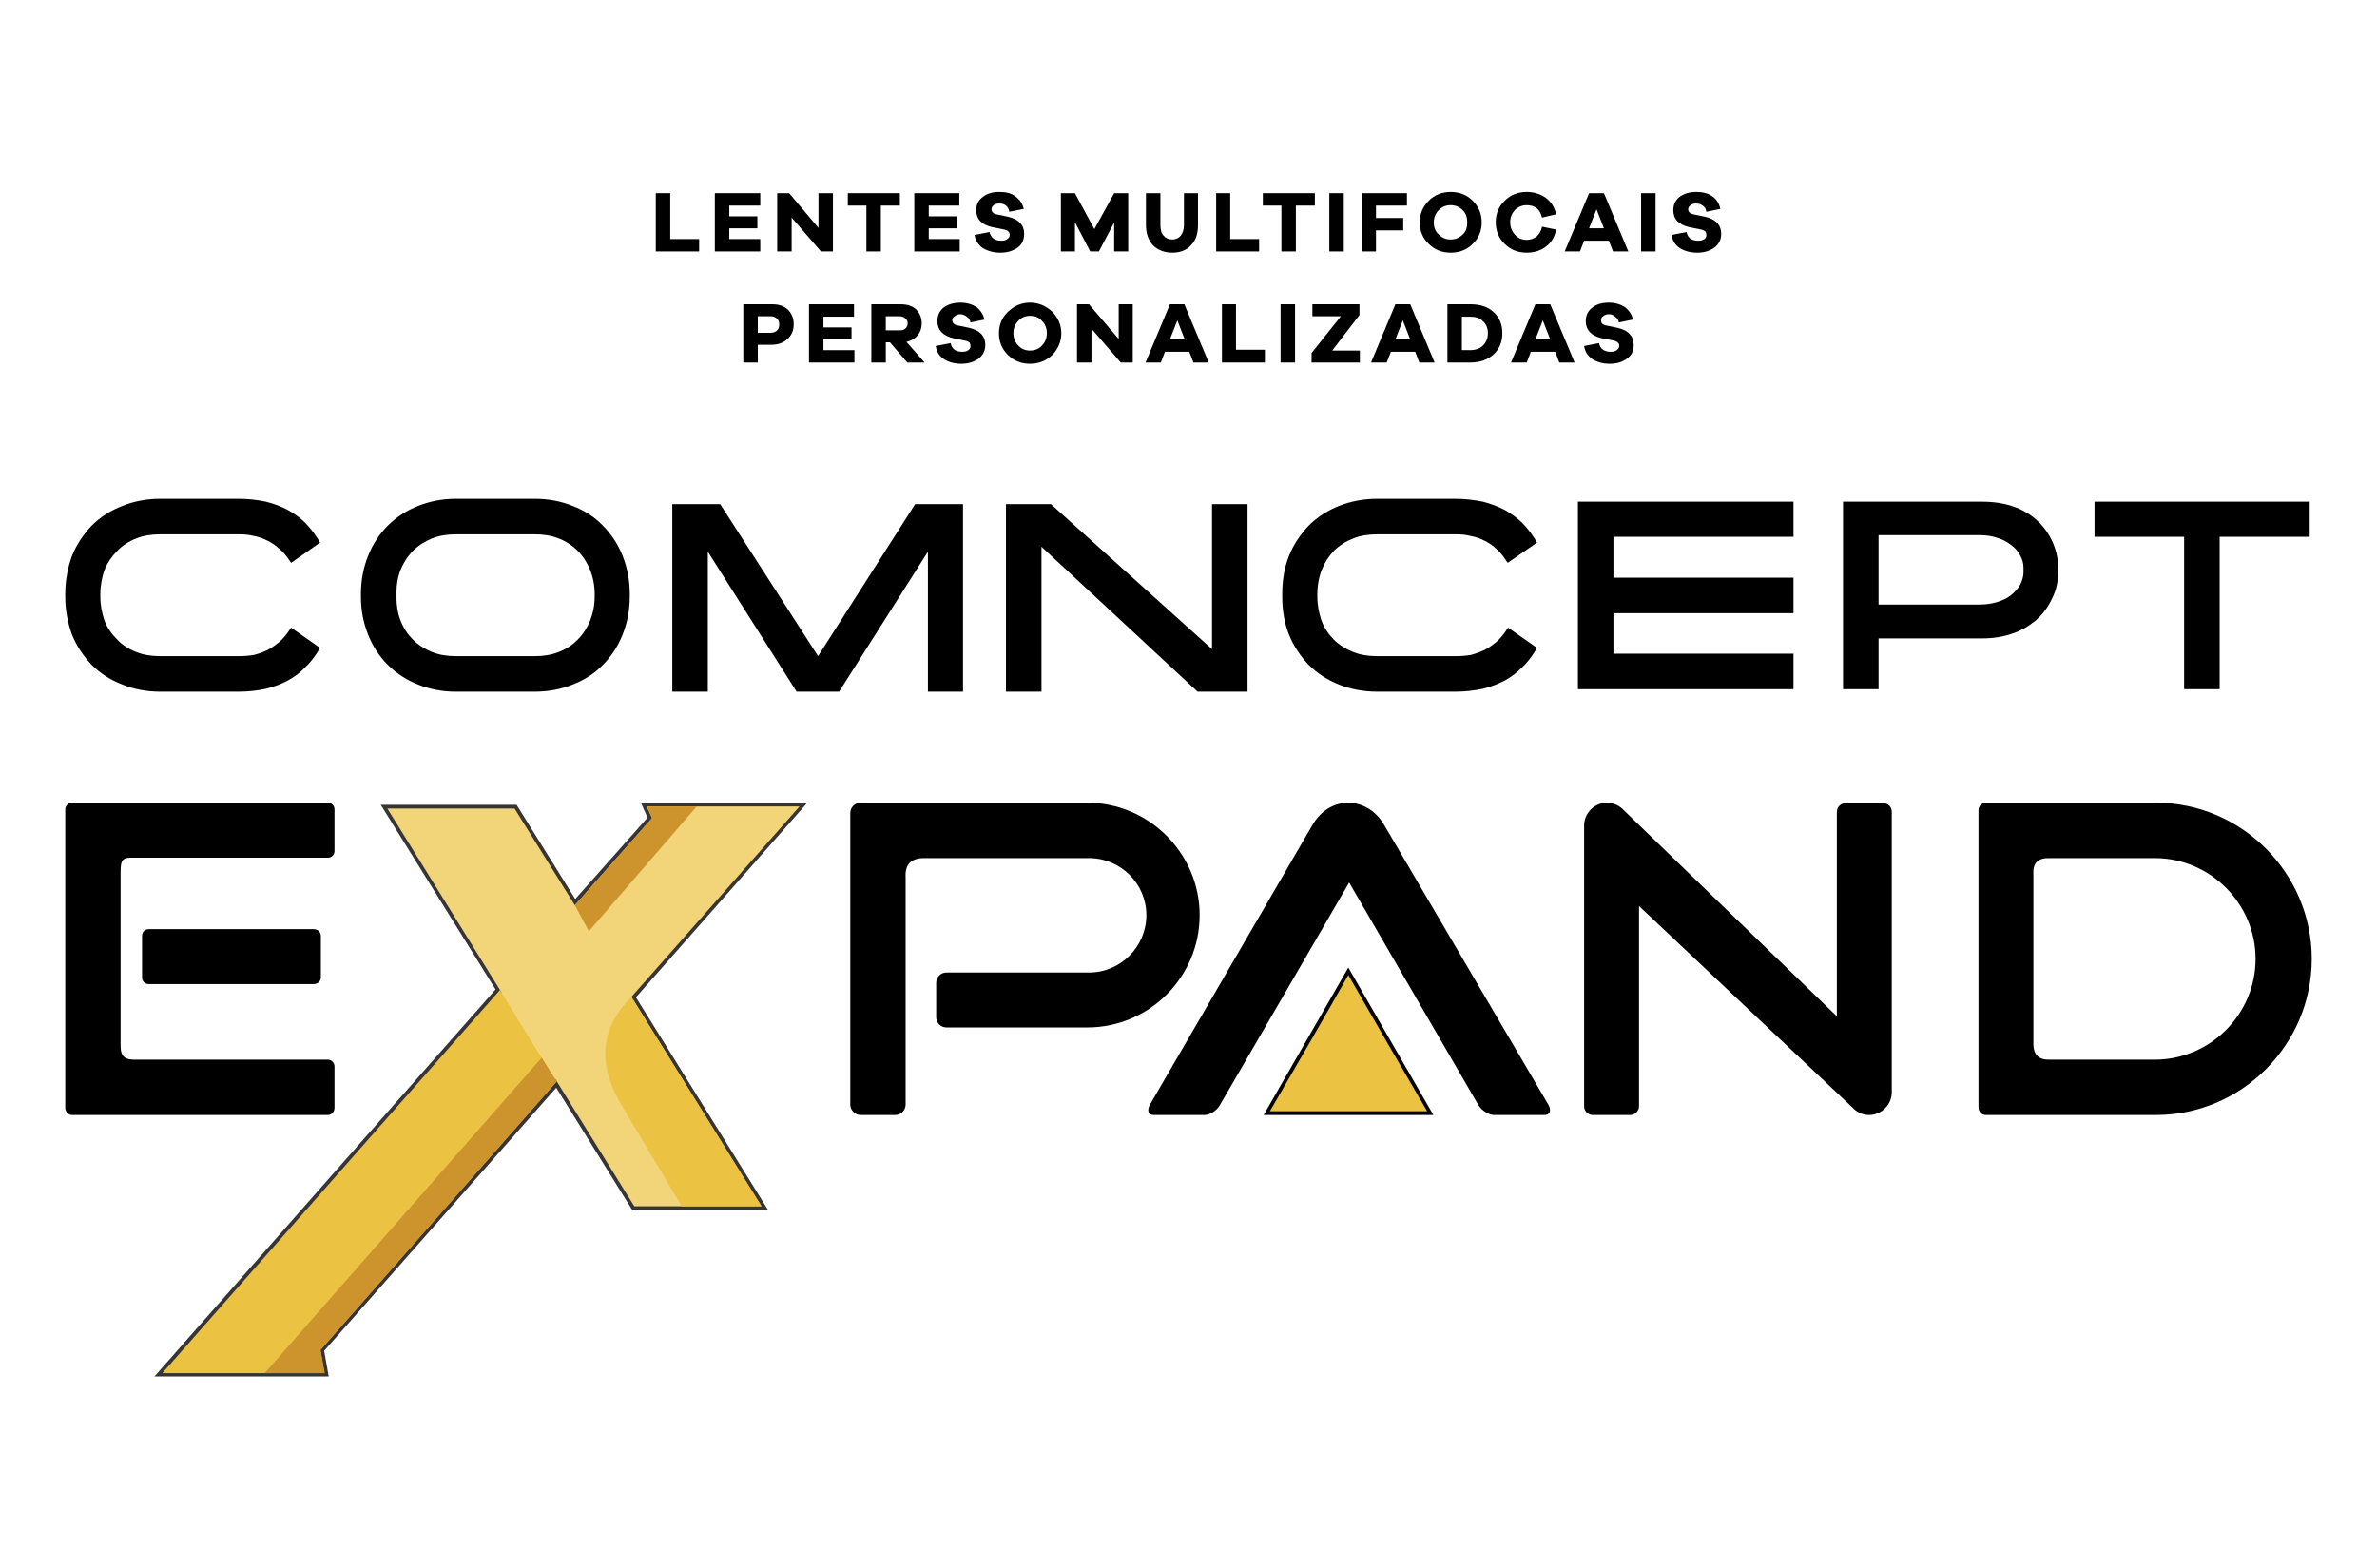 <?xml version="1.0" encoding="UTF-8"?>
<!DOCTYPE svg PUBLIC "-//W3C//DTD SVG 1.0//EN" "http://www.w3.org/TR/2001/REC-SVG-20010904/DTD/svg10.dtd">
<!-- Creator: CorelDRAW -->
<svg xmlns="http://www.w3.org/2000/svg" xml:space="preserve" width="1449px" height="956px" version="1.0" style="shape-rendering:geometricPrecision; text-rendering:geometricPrecision; image-rendering:optimizeQuality; fill-rule:evenodd; clip-rule:evenodd"
viewBox="0 0 57.56 37.96"
 xmlns:xlink="http://www.w3.org/1999/xlink"
 xmlns:xodm="http://www.corel.com/coreldraw/odm/2003">
 <defs>
  <style type="text/css">
   <![CDATA[
    .fil3 {fill:black}
    .fil2 {fill:#ECC243}
    .fil4 {fill:#373435;fill-rule:nonzero}
    .fil5 {fill:#F2D479;fill-rule:nonzero}
    .fil1 {fill:black;fill-rule:nonzero}
    .fil8 {fill:black;fill-rule:nonzero}
    .fil7 {fill:#CD942E;fill-rule:nonzero}
    .fil6 {fill:#ECC243;fill-rule:nonzero}
    .fil0 {fill:white;fill-opacity:0}
   ]]>
  </style>
 </defs>
 <g id="Layer_x0020_1">
  <polygon class="fil0" points="0,0 57.56,0 57.56,37.96 0,37.96 "/>
  <g id="_1758318006224">
   <g>
    <g>
     <path class="fil1" d="M30.9 26.81l3.51 0 -1.76 -3.04 -1.75 3.04zm3.66 0.18l-3.96 0 2.05 -3.57 2.06 3.57 -0.15 0z"/>
     <path class="fil2" d="M30.75 26.9l3.81 0c-0.65,-1.11 -1.27,-2.18 -1.91,-3.3 -0.64,1.13 -1.26,2.2 -1.9,3.3z"/>
    </g>
    <path class="fil1" d="M24.48 12.2l0.97 0 3.9 3.51 0 -3.51 0.86 0 0 4.54 -1.21 0 -3.78 -3.51 0 3.51 -0.86 0 0 -4.54 0.12 0zm-8.07 0l1.03 0 2.37 3.68 2.35 -3.68 1.16 0 0 4.54 -0.85 0 0 -3.39 -2.15 3.39 -1.03 0 -2.15 -3.39 0 3.39 -0.86 0 0 -4.54 0.13 0zm-14.83 2.24l0 -0.06c0,-0.34 0.06,-0.64 0.16,-0.92 0.11,-0.28 0.28,-0.53 0.48,-0.74 0.21,-0.21 0.46,-0.37 0.75,-0.48 0.27,-0.11 0.58,-0.17 0.91,-0.17l1.9 0c0.25,0 0.47,0.03 0.66,0.07 0.2,0.05 0.38,0.12 0.53,0.2 0.16,0.09 0.3,0.19 0.41,0.3 0.12,0.12 0.22,0.25 0.31,0.39l0.06 0.1 -0.7 0.49 -0.07 -0.1c-0.07,-0.1 -0.14,-0.18 -0.23,-0.25 -0.08,-0.08 -0.18,-0.14 -0.28,-0.19 -0.1,-0.05 -0.21,-0.09 -0.32,-0.11 -0.12,-0.03 -0.24,-0.04 -0.37,-0.04l-1.9 0c-0.21,0 -0.41,0.03 -0.58,0.1 -0.18,0.07 -0.34,0.17 -0.46,0.3 -0.13,0.13 -0.24,0.29 -0.31,0.46 -0.06,0.18 -0.1,0.37 -0.1,0.59l0 0.06c0,0.21 0.04,0.4 0.1,0.58 0.07,0.18 0.18,0.33 0.31,0.46 0.12,0.13 0.28,0.23 0.46,0.3 0.17,0.07 0.37,0.1 0.58,0.1l1.9 0c0.13,0 0.25,-0.01 0.37,-0.03 0.12,-0.03 0.23,-0.07 0.33,-0.12 0.1,-0.05 0.19,-0.12 0.28,-0.19 0.08,-0.07 0.16,-0.16 0.22,-0.25l0.07 -0.1 0.7 0.49 -0.06 0.1c-0.09,0.14 -0.19,0.27 -0.31,0.38 -0.11,0.12 -0.25,0.22 -0.41,0.31 -0.15,0.08 -0.33,0.15 -0.53,0.2 -0.19,0.04 -0.41,0.07 -0.66,0.07l-1.9 0c-0.33,0 -0.64,-0.06 -0.91,-0.17 -0.29,-0.11 -0.54,-0.27 -0.75,-0.48 -0.2,-0.21 -0.37,-0.46 -0.48,-0.74 -0.1,-0.28 -0.16,-0.58 -0.16,-0.91zm51.31 -1.45l-2.17 0 0 -0.85 5.21 0 0 0.85 -2.18 0 0 3.69 -0.86 0 0 -3.69zm-4.95 1.64c0.15,0 0.29,-0.02 0.42,-0.06 0.13,-0.04 0.24,-0.09 0.33,-0.16 0.1,-0.08 0.18,-0.17 0.23,-0.26 0.05,-0.1 0.08,-0.2 0.08,-0.3l0 -0.12c0,-0.1 -0.03,-0.2 -0.08,-0.29 -0.05,-0.1 -0.13,-0.19 -0.23,-0.26 -0.09,-0.07 -0.2,-0.13 -0.34,-0.17 -0.12,-0.04 -0.26,-0.06 -0.41,-0.06l-2.45 0 0 1.68 2.45 0zm-3.19 -2.49l3.25 0c0.58,0 1,0.17 1.29,0.42 0.4,0.34 0.55,0.82 0.55,1.17l0 0.12c0,0.2 -0.04,0.42 -0.15,0.64 -0.09,0.19 -0.22,0.38 -0.4,0.53 -0.16,0.13 -0.35,0.25 -0.58,0.32 -0.2,0.07 -0.44,0.11 -0.71,0.11l-2.51 0 0 1.23 -0.86 0 0 -4.54 0.12 0zm-6.42 0l5.1 0 0 0.85 -4.36 0 0 0.99 4.36 0 0 0.86 -4.36 0 0 0.98 4.36 0 0 0.86 -1.74 0c-1.14,0 -2.28,0 -3.42,0l-0.06 0 0 -4.54 0.12 0zm-7.28 2.3l0 -0.06c0,-0.34 0.05,-0.64 0.16,-0.92 0.11,-0.28 0.28,-0.53 0.48,-0.74 0.21,-0.21 0.46,-0.37 0.74,-0.48 0.28,-0.11 0.59,-0.17 0.92,-0.17l1.9 0c0.24,0 0.46,0.03 0.66,0.07 0.2,0.05 0.37,0.12 0.53,0.2 0.16,0.09 0.29,0.19 0.41,0.3 0.12,0.12 0.22,0.25 0.31,0.39l0.06 0.1 -0.71 0.49 -0.07 -0.1c-0.06,-0.1 -0.14,-0.18 -0.22,-0.25 -0.08,-0.08 -0.18,-0.14 -0.28,-0.19 -0.1,-0.05 -0.21,-0.09 -0.33,-0.11 -0.11,-0.03 -0.23,-0.04 -0.36,-0.04l-1.9 0c-0.21,0 -0.41,0.03 -0.58,0.1 -0.18,0.07 -0.34,0.17 -0.47,0.3 -0.25,0.26 -0.4,0.62 -0.4,1.05l0 0.06c0,0.21 0.04,0.4 0.1,0.58 0.07,0.18 0.17,0.33 0.3,0.46 0.13,0.13 0.29,0.23 0.47,0.3 0.17,0.07 0.37,0.1 0.58,0.1l1.9 0c0.13,0 0.25,-0.01 0.37,-0.03 0.11,-0.03 0.22,-0.07 0.33,-0.12 0.1,-0.05 0.19,-0.12 0.28,-0.19 0.08,-0.07 0.16,-0.16 0.22,-0.25l0.07 -0.1 0.7 0.49 -0.06 0.1c-0.09,0.14 -0.19,0.27 -0.31,0.38 -0.12,0.12 -0.25,0.22 -0.41,0.31 -0.16,0.08 -0.33,0.15 -0.53,0.2 -0.2,0.04 -0.42,0.07 -0.66,0.07l-1.9 0c-0.33,0 -0.64,-0.06 -0.92,-0.17 -0.28,-0.11 -0.53,-0.27 -0.74,-0.48 -0.2,-0.21 -0.37,-0.46 -0.48,-0.74 -0.11,-0.28 -0.16,-0.58 -0.16,-0.91zm-18.1 1.44c0.21,0 0.4,-0.03 0.58,-0.1 0.18,-0.07 0.33,-0.17 0.46,-0.3 0.13,-0.13 0.23,-0.29 0.3,-0.46 0.07,-0.18 0.11,-0.37 0.11,-0.58l0 -0.06c0,-0.22 -0.04,-0.41 -0.11,-0.59 -0.07,-0.17 -0.17,-0.33 -0.3,-0.46 -0.13,-0.13 -0.28,-0.23 -0.46,-0.3 -0.18,-0.07 -0.37,-0.1 -0.58,-0.1l-1.91 0c-0.21,0 -0.4,0.03 -0.58,0.1 -0.17,0.07 -0.33,0.17 -0.46,0.3 -0.13,0.13 -0.23,0.29 -0.3,0.46 -0.07,0.18 -0.1,0.37 -0.1,0.59l0 0.06c0,0.21 0.03,0.4 0.1,0.58 0.07,0.18 0.17,0.33 0.3,0.46 0.13,0.13 0.29,0.23 0.46,0.3 0.18,0.07 0.37,0.1 0.58,0.1l1.91 0zm-4.21 -1.44l0 -0.06c0,-0.34 0.06,-0.64 0.17,-0.92 0.11,-0.28 0.27,-0.53 0.48,-0.74 0.21,-0.21 0.46,-0.37 0.74,-0.48 0.28,-0.11 0.58,-0.17 0.91,-0.17l1.91 0c0.33,0 0.64,0.06 0.91,0.17 0.29,0.11 0.54,0.27 0.74,0.48 0.21,0.21 0.37,0.46 0.48,0.74 0.11,0.28 0.17,0.58 0.17,0.92l0 0.06c0,0.33 -0.06,0.63 -0.17,0.91 -0.11,0.28 -0.27,0.53 -0.48,0.74 -0.2,0.21 -0.45,0.37 -0.74,0.48 -0.27,0.11 -0.58,0.17 -0.91,0.17l-1.91 0c-0.33,0 -0.63,-0.06 -0.91,-0.17 -0.28,-0.11 -0.53,-0.27 -0.74,-0.48 -0.21,-0.21 -0.37,-0.46 -0.48,-0.74 -0.11,-0.28 -0.17,-0.58 -0.17,-0.91z"/>
    <path class="fil3" d="M1.74 19.43l6.2 0c0.09,0 0.16,0.07 0.16,0.16l0 1.01c0,0.09 -0.07,0.16 -0.16,0.16l-4.68 0c-0.28,-0.01 -0.34,0.03 -0.34,0.34l0 4.21c0,0.31 0.14,0.35 0.44,0.34l4.58 0c0.09,0 0.16,0.08 0.16,0.16l0 1.01c0,0.09 -0.07,0.17 -0.16,0.17l-6.2 0c-0.08,0 -0.16,-0.08 -0.16,-0.17l0 -0.67 0 -0.34 0 -5.21 0 -0.61 0 -0.4c0,-0.09 0.08,-0.16 0.16,-0.16zm1.86 3.06l4 0c0.09,0 0.17,0.07 0.17,0.16l0 1.01c0,0.09 -0.08,0.16 -0.17,0.16l-4 0c-0.09,0 -0.16,-0.07 -0.16,-0.16l0 -1.01c0,-0.09 0.07,-0.16 0.16,-0.16z"/>
    <path class="fil3" d="M20.84 19.43l0.36 0 0 0 3.61 0 0.87 0 0.65 0c1.5,0 2.72,1.23 2.72,2.72l0 0c0,1.5 -1.22,2.72 -2.72,2.72l-1.35 0 -0.17 0 -1.89 0c-0.14,0 -0.25,-0.11 -0.25,-0.25l0 -0.83c0,-0.14 0.11,-0.25 0.25,-0.25l1.89 0 0.17 0 1.39 0c0.77,0 1.39,-0.63 1.39,-1.39l0 0c0,-0.76 -0.62,-1.38 -1.39,-1.38l-0.69 0 -0.87 0 -2.4 0c-0.33,-0.01 -0.5,0.14 -0.48,0.46l0 5.51c0,0.13 -0.11,0.25 -0.25,0.25l-0.84 0c-0.14,0 -0.25,-0.12 -0.25,-0.25l0 -7.06c0,-0.14 0.11,-0.25 0.25,-0.25z"/>
    <path class="fil3" d="M33.52 19.97l3.98 6.78c0.07,0.13 0.03,0.24 -0.1,0.24l-1.22 0c-0.13,0 -0.3,-0.11 -0.38,-0.24l-3.13 -5.39 -3.13 5.39c-0.07,0.13 -0.24,0.24 -0.37,0.24l-1.23 0c-0.13,0 -0.17,-0.11 -0.1,-0.24l3.94 -6.78c0.42,-0.73 1.33,-0.71 1.74,0z"/>
    <path class="fil3" d="M38.57 26.99l0.91 0c0.11,0 0.21,-0.1 0.21,-0.21l0 -4.85 5.18 4.89c0.01,0.01 0.02,0.02 0.03,0.03l0 0 0 0c0.1,0.09 0.22,0.14 0.36,0.14 0.3,0 0.55,-0.25 0.55,-0.55l0 -1.06 0 -0.88 0 -4.85c0,-0.12 -0.09,-0.21 -0.21,-0.21l-0.91 0c-0.11,0 -0.21,0.09 -0.21,0.21l0 4.95 -5.16 -4.99c-0.1,-0.11 -0.25,-0.18 -0.41,-0.18 -0.3,0 -0.55,0.25 -0.55,0.55l0 1.19 0 0.92 0 4.69c0,0.11 0.09,0.21 0.21,0.21z"/>
    <path class="fil3" d="M48.09 19.43l0.4 0 0 0 3.46 0 0 0 0.26 0c2.07,0 3.77,1.7 3.77,3.78 0,2.08 -1.7,3.78 -3.77,3.78l-0.26 0 -0.19 0 -2.69 0 -0.58 0 -0.4 0c-0.1,0 -0.18,-0.08 -0.18,-0.18l0 -7.2c0,-0.1 0.08,-0.18 0.18,-0.18zm3.67 6.22l0.19 0 0.23 0c1.34,0 2.44,-1.1 2.44,-2.44l0 0c0,-1.34 -1.1,-2.44 -2.44,-2.44l-0.42 0 0 0 -2.12 0c-0.28,-0.01 -0.42,0.11 -0.4,0.39l0 4.11c0,0.27 0.14,0.39 0.4,0.38l2.12 0z"/>
    <path class="fil4" d="M7.86 33.32l-4.12 0 8.26 -9.37 -2.78 -4.47 3.29 0 1.42 2.28 1.75 -1.97 -0.16 -0.36 4.03 0 -4.15 4.71 3.2 5.15 -3.29 0 -1.84 -2.96 -5.62 6.37 0.11 0.62 -0.1 0zm-3.73 -0.17l3.62 0 -0.09 -0.5c1.95,-2.2 3.89,-4.41 5.84,-6.62l1.91 3.08 2.88 0 -3.1 -4.99 3.97 -4.51 -3.37 0 0.1 0.21 -1.99 2.23 -1.49 -2.39 -2.88 0 2.68 4.31 -8.08 9.18z"/>
    <polygon class="fil5" points="19.36,19.52 15.66,19.52 15.79,19.8 13.92,21.91 12.46,19.57 9.38,19.57 15.36,29.2 18.44,29.2 15.29,24.13 "/>
    <polygon class="fil6" points="7.76,32.68 7.86,33.24 3.93,33.24 12.11,23.96 13.48,26.18 "/>
    <polygon class="fil7" points="16.87,19.52 14.26,22.54 13.92,21.91 15.79,19.8 15.66,19.52 "/>
    <path class="fil2" d="M18.44 29.2l-3.15 -5.07c-0.67,0.68 -0.91,1.52 -0.21,2.67l1.43 2.4 1.93 0z"/>
    <polygon class="fil7" points="7.76,32.68 7.86,33.24 6.41,33.24 13.12,25.6 13.48,26.18 "/>
   </g>
   <polygon class="fil8" points="16.93,5.78 16.23,5.78 16.23,4.67 15.88,4.67 15.88,6.08 16.93,6.08 "/>
   <polygon id="_1" class="fil8" points="18.41,5.78 17.66,5.78 17.66,5.52 18.34,5.52 18.34,5.23 17.66,5.23 17.66,4.97 18.41,4.97 18.41,4.67 17.31,4.67 17.31,6.08 18.41,6.08 "/>
   <polygon id="_2" class="fil8" points="20.17,4.67 19.82,4.67 19.82,5.51 19.11,4.67 18.82,4.67 18.82,6.08 19.17,6.08 19.17,5.26 19.88,6.08 20.17,6.08 "/>
   <polygon id="_3" class="fil8" points="21.79,4.97 21.79,4.67 20.53,4.67 20.53,4.97 20.98,4.97 20.98,6.08 21.33,6.08 21.33,4.97 "/>
   <polygon id="_4" class="fil8" points="23.24,5.78 22.49,5.78 22.49,5.52 23.17,5.52 23.17,5.23 22.49,5.23 22.49,4.97 23.23,4.97 23.23,4.67 22.14,4.67 22.14,6.08 23.24,6.08 "/>
   <path id="_5" class="fil8" d="M24.2 4.64c-0.17,0 -0.3,0.04 -0.4,0.12 -0.11,0.08 -0.16,0.19 -0.16,0.32 0,0.22 0.13,0.35 0.38,0.41l0.3 0.06c0.05,0.01 0.08,0.03 0.1,0.05 0.02,0.02 0.03,0.04 0.03,0.08 0,0.04 -0.02,0.08 -0.06,0.1 -0.03,0.03 -0.09,0.04 -0.15,0.04 -0.15,0 -0.24,-0.07 -0.28,-0.21l-0.36 0.07c0.02,0.14 0.09,0.24 0.2,0.32 0.12,0.07 0.26,0.11 0.42,0.11 0.17,0 0.3,-0.04 0.42,-0.12 0.11,-0.08 0.16,-0.19 0.16,-0.34 0,-0.21 -0.13,-0.35 -0.39,-0.41l-0.29 -0.06c-0.07,-0.02 -0.11,-0.06 -0.11,-0.12 0,-0.04 0.02,-0.07 0.05,-0.1 0.04,-0.03 0.08,-0.04 0.14,-0.04 0.06,0 0.11,0.01 0.16,0.05 0.04,0.03 0.07,0.08 0.08,0.15l0.35 -0.07c-0.03,-0.13 -0.1,-0.23 -0.2,-0.3 -0.1,-0.08 -0.23,-0.11 -0.39,-0.11z"/>
   <polygon id="_6" class="fil8" points="27.32,4.67 26.98,4.67 26.5,5.54 26.03,4.67 25.69,4.67 25.69,6.08 26.03,6.08 26.03,5.37 26.4,6.08 26.61,6.08 26.98,5.38 26.98,6.08 27.32,6.08 "/>
   <path id="_7" class="fil8" d="M29.01 4.67l-0.34 0 0 0.77c0,0.11 -0.03,0.2 -0.08,0.26 -0.05,0.06 -0.12,0.09 -0.2,0.09 -0.09,0 -0.16,-0.03 -0.21,-0.09 -0.06,-0.06 -0.08,-0.15 -0.08,-0.26l0 -0.77 -0.35 0 0 0.77c0,0.21 0.06,0.37 0.17,0.49 0.12,0.12 0.28,0.18 0.47,0.18 0.19,0 0.34,-0.06 0.45,-0.18 0.12,-0.12 0.17,-0.28 0.17,-0.49l0 -0.77z"/>
   <polygon id="_8" class="fil8" points="30.49,5.78 29.79,5.78 29.79,4.67 29.45,4.67 29.45,6.08 30.49,6.08 "/>
   <polygon id="_9" class="fil8" points="31.84,4.97 31.84,4.67 30.58,4.67 30.58,4.97 31.03,4.97 31.03,6.08 31.38,6.08 31.38,4.97 "/>
   <polygon id="_10" class="fil8" points="32.54,6.08 32.54,4.67 32.19,4.67 32.19,6.08 "/>
   <polygon id="_11" class="fil8" points="33.32,4.97 34.07,4.97 34.07,4.67 32.98,4.67 32.98,6.08 33.32,6.08 33.32,5.57 33.98,5.57 33.98,5.27 33.32,5.27 "/>
   <path id="_12" class="fil8" d="M35.13 4.64c-0.21,0 -0.39,0.07 -0.53,0.21 -0.15,0.15 -0.22,0.32 -0.22,0.53 0,0.2 0.07,0.38 0.22,0.52 0.14,0.14 0.32,0.21 0.53,0.21 0.21,0 0.39,-0.07 0.53,-0.21 0.15,-0.14 0.22,-0.32 0.22,-0.52 0,-0.21 -0.07,-0.38 -0.22,-0.53 -0.14,-0.14 -0.32,-0.21 -0.53,-0.21zm0 1.15c-0.12,0 -0.21,-0.04 -0.29,-0.12 -0.08,-0.07 -0.12,-0.17 -0.12,-0.29 0,-0.12 0.04,-0.22 0.12,-0.3 0.08,-0.08 0.17,-0.12 0.29,-0.12 0.11,0 0.21,0.04 0.29,0.12 0.08,0.08 0.11,0.18 0.11,0.3 0,0.12 -0.03,0.22 -0.11,0.29 -0.08,0.08 -0.18,0.12 -0.29,0.12z"/>
   <path id="_13" class="fil8" d="M37.34 5.48c-0.02,0.11 -0.07,0.18 -0.13,0.24 -0.07,0.05 -0.15,0.08 -0.24,0.08 -0.11,0 -0.21,-0.04 -0.29,-0.13 -0.07,-0.08 -0.11,-0.18 -0.11,-0.3 0,-0.11 0.04,-0.21 0.11,-0.29 0.08,-0.08 0.18,-0.12 0.29,-0.12 0.09,0 0.17,0.02 0.24,0.07 0.06,0.05 0.11,0.13 0.13,0.23l0.34 -0.08c-0.03,-0.17 -0.12,-0.3 -0.25,-0.4 -0.13,-0.09 -0.28,-0.14 -0.46,-0.14 -0.21,0 -0.39,0.07 -0.53,0.21 -0.15,0.14 -0.22,0.32 -0.22,0.52 0,0.21 0.07,0.39 0.22,0.53 0.14,0.14 0.32,0.21 0.53,0.21 0.18,0 0.34,-0.05 0.47,-0.15 0.13,-0.1 0.21,-0.23 0.24,-0.41l-0.34 -0.07z"/>
   <path id="_14" class="fil8" d="M39.43 6.08l-0.59 -1.41 -0.36 0 -0.59 1.41 0.37 0 0.1 -0.26 0.6 0 0.1 0.26 0.37 0zm-0.59 -0.56l-0.36 0 0.18 -0.46 0.18 0.46z"/>
   <polygon id="_15" class="fil8" points="40.09,6.08 40.09,4.67 39.74,4.67 39.74,6.08 "/>
   <path id="_16" class="fil8" d="M41.08 4.64c-0.17,0 -0.3,0.04 -0.41,0.12 -0.1,0.08 -0.15,0.19 -0.15,0.32 0,0.22 0.13,0.35 0.38,0.41l0.29 0.06c0.05,0.01 0.09,0.03 0.11,0.05 0.01,0.02 0.02,0.04 0.02,0.08 0,0.04 -0.01,0.08 -0.05,0.1 -0.04,0.03 -0.09,0.04 -0.15,0.04 -0.16,0 -0.25,-0.07 -0.28,-0.21l-0.36 0.07c0.02,0.14 0.08,0.24 0.2,0.32 0.11,0.07 0.25,0.11 0.42,0.11 0.16,0 0.3,-0.04 0.41,-0.12 0.11,-0.08 0.17,-0.19 0.17,-0.34 0,-0.21 -0.13,-0.35 -0.39,-0.41l-0.29 -0.06c-0.08,-0.02 -0.12,-0.06 -0.12,-0.12 0,-0.04 0.02,-0.07 0.06,-0.1 0.03,-0.03 0.08,-0.04 0.13,-0.04 0.06,0 0.11,0.01 0.16,0.05 0.05,0.03 0.08,0.08 0.09,0.15l0.34 -0.07c-0.03,-0.13 -0.09,-0.23 -0.19,-0.3 -0.11,-0.08 -0.24,-0.11 -0.39,-0.11z"/>
   <path id="_17" class="fil8" d="M18 7.36l0 1.41 0.35 0 0 -0.43 0.33 0c0.17,0 0.29,-0.05 0.39,-0.14 0.1,-0.09 0.15,-0.21 0.15,-0.36 0,-0.14 -0.05,-0.26 -0.14,-0.35 -0.1,-0.09 -0.22,-0.13 -0.38,-0.13l-0.7 0zm0.35 0.69l0 -0.4 0.31 0c0.06,0 0.12,0.02 0.16,0.06 0.03,0.03 0.05,0.08 0.05,0.14 0,0.06 -0.02,0.11 -0.05,0.14 -0.04,0.04 -0.1,0.06 -0.16,0.06l-0.31 0z"/>
   <polygon id="_18" class="fil8" points="20.69,8.47 19.94,8.47 19.94,8.2 20.62,8.2 20.62,7.92 19.94,7.92 19.94,7.66 20.68,7.66 20.68,7.36 19.59,7.36 19.59,8.77 20.69,8.77 "/>
   <path id="_19" class="fil8" d="M22.39 8.77l-0.44 -0.5c0.12,-0.03 0.21,-0.08 0.27,-0.16 0.07,-0.08 0.1,-0.18 0.1,-0.29 0,-0.14 -0.05,-0.25 -0.14,-0.34 -0.09,-0.08 -0.21,-0.12 -0.37,-0.12l-0.71 0 0 1.41 0.35 0 0 -0.49 0.1 0 0.42 0.49 0.42 0zm-0.94 -0.78l0 -0.34 0.33 0c0.06,0 0.11,0.02 0.14,0.05 0.04,0.03 0.06,0.07 0.06,0.12 0,0.05 -0.02,0.1 -0.06,0.13 -0.03,0.03 -0.08,0.04 -0.14,0.04l-0.33 0z"/>
   <path id="_20" class="fil8" d="M23.26 7.32c-0.17,0 -0.3,0.04 -0.41,0.12 -0.1,0.08 -0.15,0.19 -0.15,0.33 0,0.21 0.13,0.35 0.38,0.41l0.29 0.06c0.05,0.01 0.09,0.03 0.11,0.05 0.01,0.02 0.02,0.04 0.02,0.08 0,0.04 -0.01,0.07 -0.05,0.1 -0.04,0.03 -0.09,0.04 -0.15,0.04 -0.16,0 -0.25,-0.07 -0.28,-0.21l-0.36 0.07c0.02,0.14 0.08,0.24 0.2,0.32 0.11,0.07 0.25,0.11 0.42,0.11 0.16,0 0.3,-0.04 0.41,-0.12 0.11,-0.08 0.17,-0.19 0.17,-0.34 0,-0.21 -0.13,-0.35 -0.39,-0.41l-0.29 -0.06c-0.08,-0.02 -0.12,-0.06 -0.12,-0.12 0,-0.04 0.02,-0.08 0.06,-0.1 0.03,-0.03 0.08,-0.05 0.13,-0.05 0.06,0 0.11,0.02 0.16,0.06 0.05,0.03 0.08,0.08 0.09,0.14l0.34 -0.07c-0.03,-0.12 -0.09,-0.22 -0.19,-0.3 -0.11,-0.07 -0.24,-0.11 -0.39,-0.11z"/>
   <path id="_21" class="fil8" d="M24.94 7.32c-0.21,0 -0.38,0.08 -0.53,0.22 -0.15,0.14 -0.22,0.32 -0.22,0.52 0,0.21 0.07,0.38 0.22,0.53 0.15,0.14 0.32,0.21 0.53,0.21 0.21,0 0.39,-0.07 0.54,-0.21 0.14,-0.15 0.22,-0.32 0.22,-0.53 0,-0.2 -0.08,-0.38 -0.22,-0.52 -0.15,-0.14 -0.33,-0.22 -0.54,-0.22zm0 1.16c-0.11,0 -0.21,-0.04 -0.28,-0.12 -0.08,-0.08 -0.12,-0.18 -0.12,-0.3 0,-0.12 0.04,-0.22 0.12,-0.3 0.07,-0.08 0.17,-0.12 0.28,-0.12 0.12,0 0.22,0.04 0.29,0.12 0.08,0.08 0.12,0.18 0.12,0.3 0,0.12 -0.04,0.22 -0.12,0.3 -0.07,0.08 -0.17,0.12 -0.29,0.12z"/>
   <polygon id="_22" class="fil8" points="27.43,7.36 27.09,7.36 27.09,8.2 26.37,7.36 26.08,7.36 26.08,8.77 26.43,8.77 26.43,7.95 27.14,8.77 27.43,8.77 "/>
   <path id="_23" class="fil8" d="M29.27 8.77l-0.59 -1.41 -0.35 0 -0.59 1.41 0.37 0 0.1 -0.26 0.59 0 0.1 0.26 0.37 0zm-0.58 -0.56l-0.36 0 0.18 -0.46 0.18 0.46z"/>
   <polygon id="_24" class="fil8" points="30.63,8.46 29.93,8.46 29.93,7.36 29.59,7.36 29.59,8.77 30.63,8.77 "/>
   <polygon id="_25" class="fil8" points="31.36,8.77 31.36,7.36 31.01,7.36 31.01,8.77 "/>
   <polygon id="_26" class="fil8" points="32.93,8.48 32.26,8.48 32.92,7.62 32.92,7.36 31.78,7.36 31.78,7.65 32.47,7.65 31.76,8.54 31.76,8.77 32.93,8.77 "/>
   <path id="_27" class="fil8" d="M34.74 8.77l-0.59 -1.41 -0.36 0 -0.59 1.41 0.38 0 0.1 -0.26 0.59 0 0.1 0.26 0.37 0zm-0.59 -0.56l-0.36 0 0.18 -0.46 0.18 0.46z"/>
   <path id="_28" class="fil8" d="M35.05 7.36l0 1.41 0.56 0c0.23,0 0.42,-0.07 0.56,-0.2 0.14,-0.13 0.21,-0.3 0.21,-0.51 0,-0.21 -0.07,-0.38 -0.21,-0.51 -0.14,-0.13 -0.33,-0.19 -0.56,-0.19l-0.56 0zm0.35 1.11l0 -0.81 0.2 0c0.13,0 0.24,0.03 0.31,0.11 0.08,0.07 0.12,0.17 0.12,0.29 0,0.12 -0.04,0.22 -0.12,0.3 -0.07,0.07 -0.18,0.11 -0.31,0.11l-0.2 0z"/>
   <path id="_29" class="fil8" d="M38.13 8.77l-0.59 -1.41 -0.36 0 -0.59 1.41 0.38 0 0.1 -0.26 0.59 0 0.1 0.26 0.37 0zm-0.59 -0.56l-0.36 0 0.18 -0.46 0.18 0.46z"/>
   <path id="_30" class="fil8" d="M38.96 7.32c-0.17,0 -0.3,0.04 -0.4,0.12 -0.11,0.08 -0.16,0.19 -0.16,0.33 0,0.21 0.13,0.35 0.38,0.41l0.3 0.06c0.05,0.01 0.08,0.03 0.1,0.05 0.02,0.02 0.03,0.04 0.03,0.08 0,0.04 -0.02,0.07 -0.06,0.1 -0.04,0.03 -0.09,0.04 -0.15,0.04 -0.15,0 -0.25,-0.07 -0.28,-0.21l-0.36 0.07c0.02,0.14 0.09,0.24 0.2,0.32 0.12,0.07 0.25,0.11 0.42,0.11 0.17,0 0.3,-0.04 0.41,-0.12 0.12,-0.08 0.17,-0.19 0.17,-0.34 0,-0.21 -0.13,-0.35 -0.39,-0.41l-0.29 -0.06c-0.08,-0.02 -0.11,-0.06 -0.11,-0.12 0,-0.04 0.01,-0.08 0.05,-0.1 0.03,-0.03 0.08,-0.05 0.14,-0.05 0.06,0 0.11,0.02 0.15,0.06 0.05,0.03 0.08,0.08 0.09,0.14l0.34 -0.07c-0.02,-0.12 -0.09,-0.22 -0.19,-0.3 -0.11,-0.07 -0.24,-0.11 -0.39,-0.11z"/>
  </g>
 </g>
</svg>
